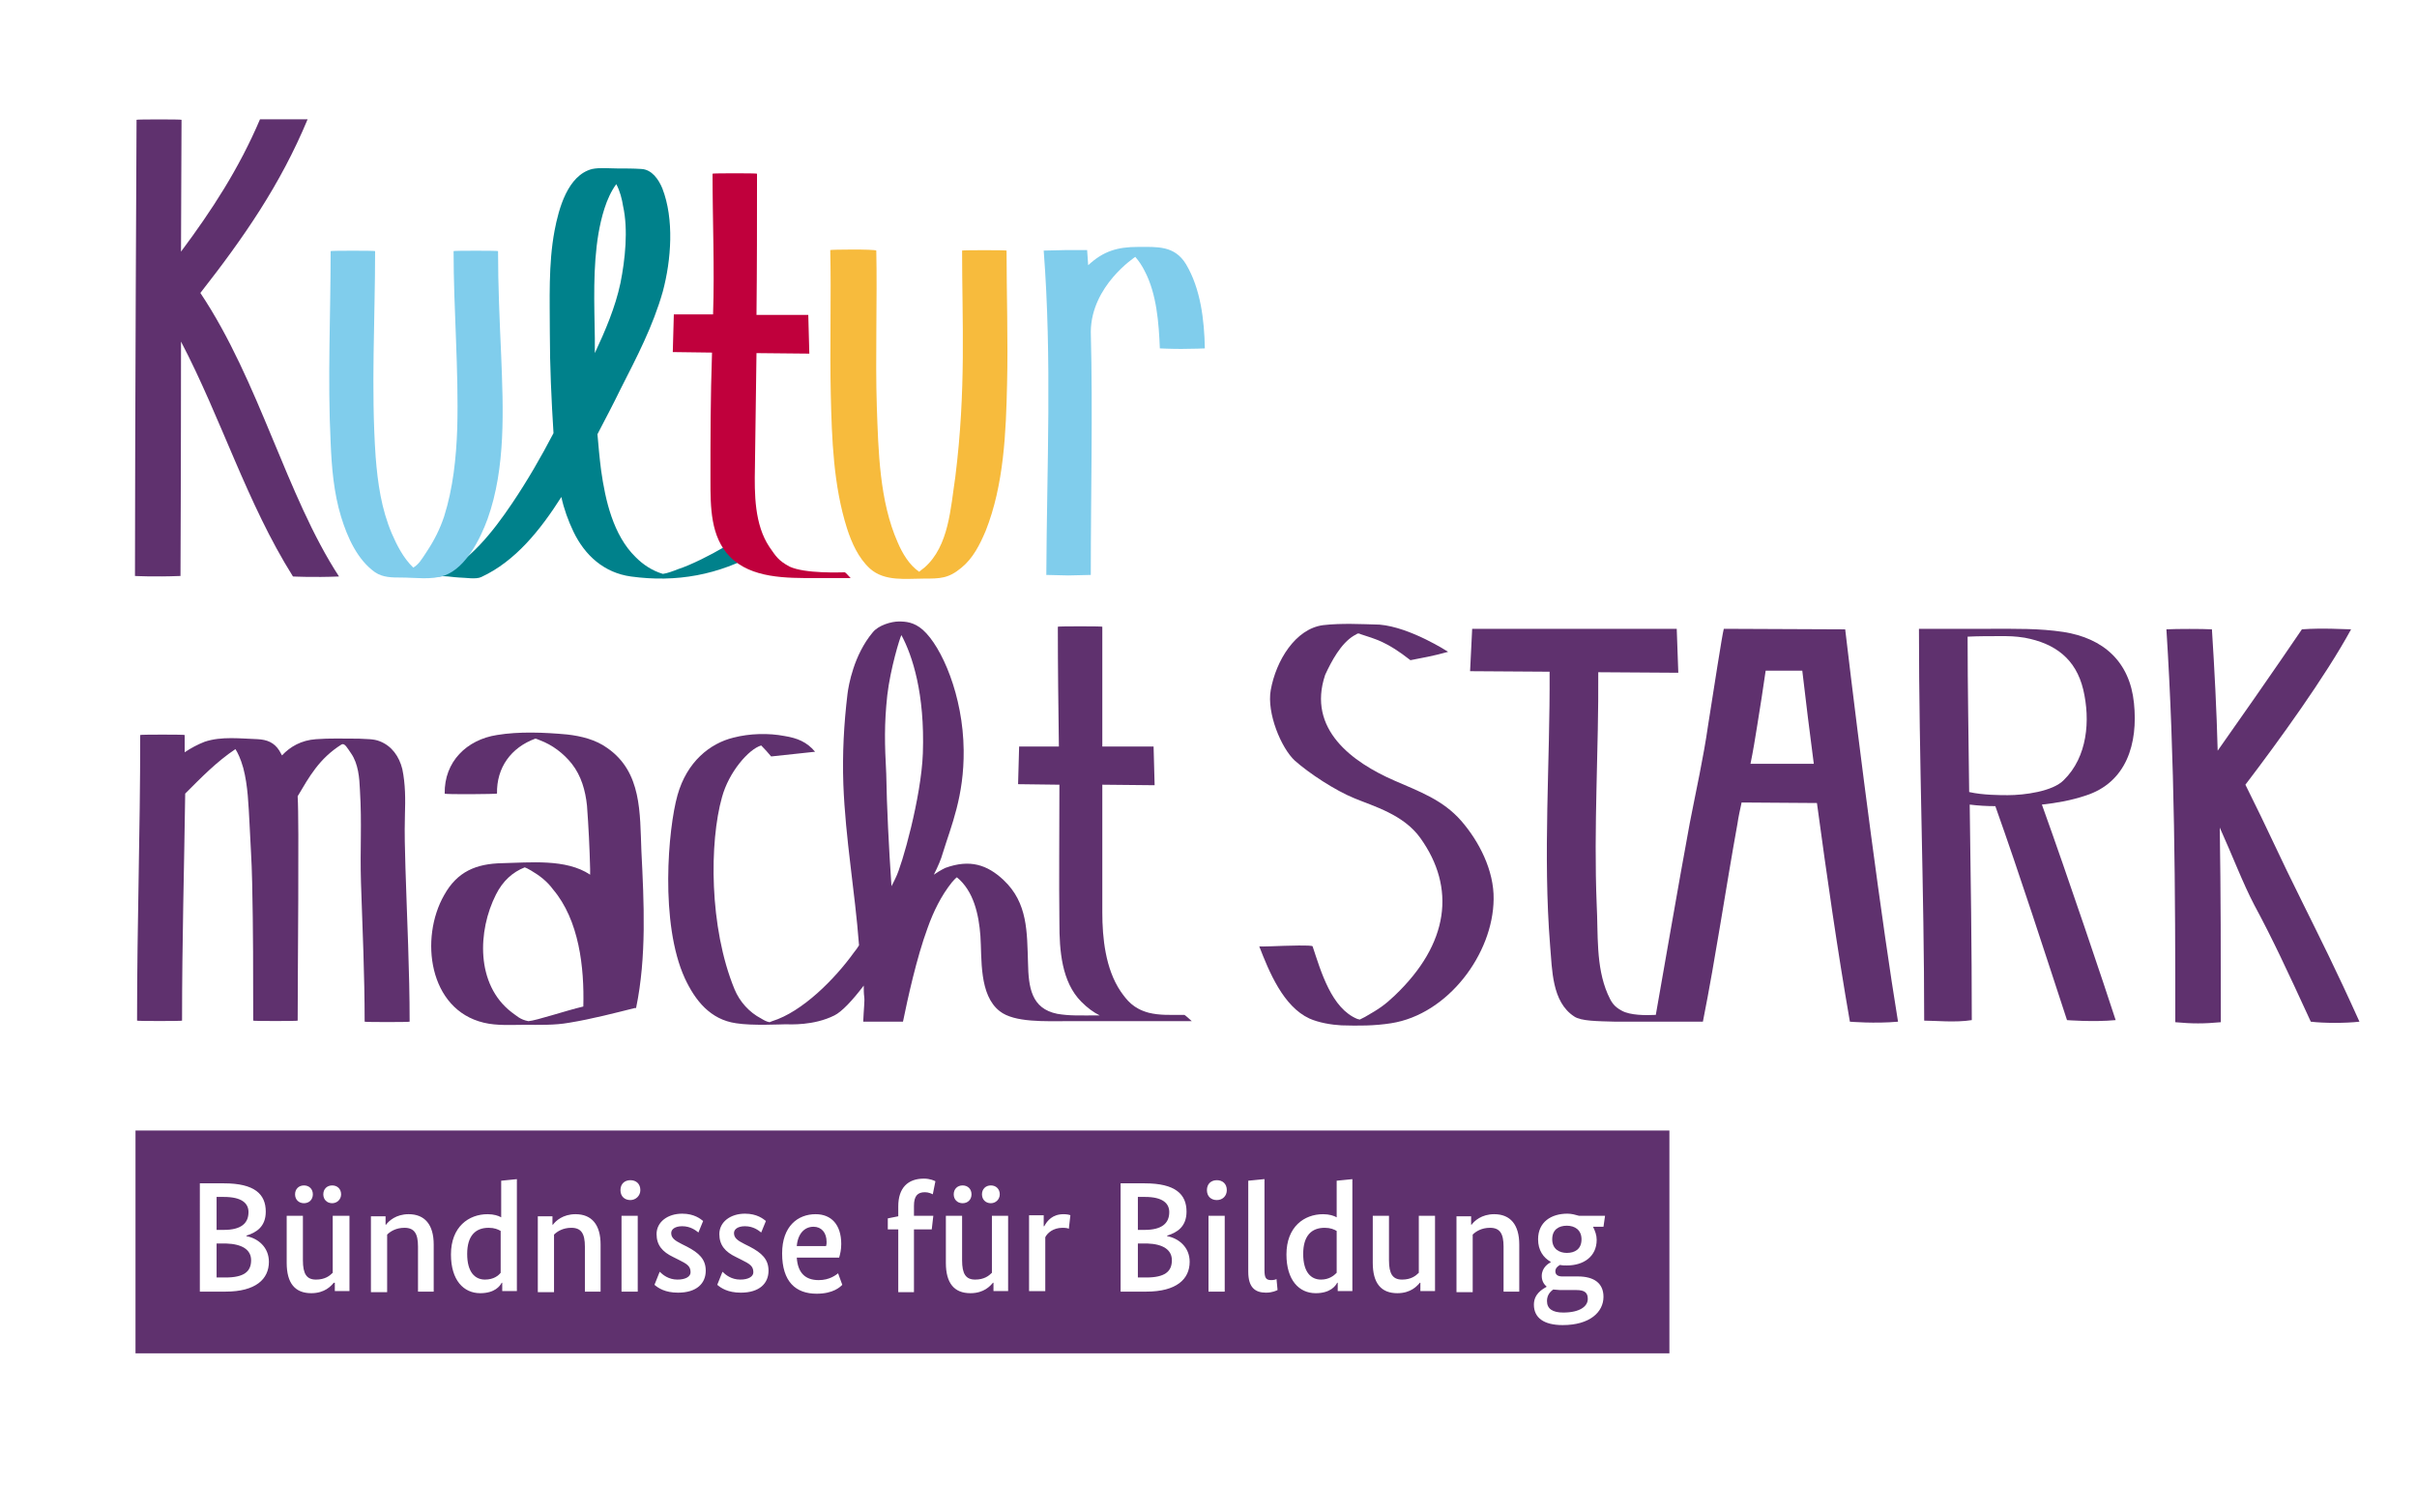 <?xml version="1.0" encoding="utf-8"?>
<!-- Generator: Adobe Illustrator 26.4.0, SVG Export Plug-In . SVG Version: 6.00 Build 0)  -->
<svg version="1.1" id="Ebene_1" xmlns="http://www.w3.org/2000/svg" xmlns:xlink="http://www.w3.org/1999/xlink" x="0px" y="0px"
	 viewBox="0 0 462 289" style="enable-background:new 0 0 462 289;" xml:space="preserve">
<style type="text/css">
	.st0{fill:#00818B;}
	.st1{fill:#F7BB3D;}
	.st2{fill:#C0003C;}
	.st3{fill:#80CDEC;}
	.st4{fill:#5F316E;}
</style>
<path class="st0" d="M143.8,105.5c-1,0-2,0-3,0s-1.7-1.3-2.6-0.8c-2.2,1.3-6.1,3.3-8.6,4.1c-1,0.4-2.1,0.8-2.9,0.9
	c-2-0.6-3.7-1.7-5.2-3.2c-4.3-4.2-5.8-10.9-6.6-16.6c-0.3-2.3-0.5-4.6-0.7-6.9c1.5-2.9,3-5.7,4.4-8.6c3.1-6.1,6.2-12,8.1-18.7
	c1.6-6,2.2-13.8-0.1-19.7c-0.7-1.7-2-3.6-4-3.7c-1.5-0.1-3.1-0.1-4.6-0.1s-3.3-0.2-4.8,0.1c-4.7,1.2-6.4,7.6-7.2,11.8
	c-1.2,6.4-0.9,13.2-0.9,19.6c0,6.3,0.3,12.7,0.7,19.1c-2.4,4.6-5,9.1-7.9,13.4c-3.7,5.5-8.2,11.2-14.3,14.1c0.9-0.4,3.3,0.1,4.2,0.1
	c1.1,0,3.2,0.4,4.2-0.1c6.5-3,11.3-9,15.3-15.3c0.5,2.3,1.3,4.5,2.3,6.6c2.2,4.6,5.9,7.9,11,8.6c8.7,1.2,16.8-0.3,24.4-4.6
	C144.9,105.6,143.9,105.5,143.8,105.5z M114.4,44.6c0.5-2.8,1.4-6.7,3.4-9.4c0.7,1.3,1.1,2.9,1.3,4.2c1,4.5,0.4,10.2-0.5,14.7
	c-1,4.7-2.9,9.1-4.9,13.4c0-1,0-2,0-2.9C113.6,58,113.3,51.1,114.4,44.6z"/>
<path class="st1" d="M158.7,47.8c0.2,8.4-0.1,19.2,0.1,27.6c0.2,8.5,0.5,17.4,3.1,25.6c0.9,2.8,2.2,5.7,4.4,7.7
	c2.8,2.5,6.9,1.9,10.3,1.9c3.1,0,4.7,0,7.2-2.1c2.2-1.8,3.5-4.4,4.6-7c3.5-8.8,3.9-18.9,4.1-28.2c0.2-7.7-0.1-17.7-0.1-25.4
	c0-0.1-8.5-0.1-8.5,0c0,13.7,0.8,26.5-1.3,43.3c-0.9,5.9-1.2,13.2-5.9,17.3c-0.5,0.4-0.8,0.6-1,0.8c-1.9-1.3-3.2-3.5-4.1-5.6
	c-3.5-7.9-3.7-17.5-4-26c-0.3-9.1,0.1-20.7-0.1-29.8C167.2,47.6,158.7,47.7,158.7,47.8"/>
<path class="st2" d="M161.5,109.4c-0.8,0-7.6,0.3-10.6-1.1c-2.2-1.2-2.6-2-3.8-3.7c-2.9-4.3-2.9-10.2-2.8-15.2
	c0.1-7.3,0.2-14.6,0.3-21.9l10.1,0.1l-0.2-7.4h-9.9c0.1-9,0.1-17.9,0.1-27c0-0.1-8.5-0.1-8.5,0c0,9,0.4,18,0.1,26.9h-7.5l-0.2,7.2
	l7.5,0.1c-0.3,8.7-0.3,16.2-0.3,24.4c0,5.1,0,10.8,3.7,14.6c4.1,4.2,10.9,4.1,16.3,4.1c1.9,0,4.7,0,6.8,0
	C162.2,110.1,161.7,109.5,161.5,109.4z"/>
<g>
	<path class="st3" d="M95.2,48c0-0.1-8.5-0.1-8.5,0c0,11.3,1,22.6,0.7,33.9c-0.2,5.7-0.8,11.4-2.5,16.8c-0.8,2.4-1.9,4.6-3.3,6.7
		c-1.1,1.7-1.6,2.5-2.6,3.1c-1.9-1.8-3.2-4.4-4.1-6.5c-2-4.7-2.7-9.6-3.1-14.7c-0.9-13.1-0.1-26.2-0.1-39.3c0-0.1-8.5-0.1-8.5,0
		c0,12.2-0.6,24.4,0,36.6c0.2,4.8,0.6,9.6,2,14.2c1.2,3.9,3.1,8.2,6.5,10.6c1.5,1,3.2,1,5,1c2.6,0,5.8,0.5,8.3-0.4
		c4.1-1.5,6.8-7,8.2-10.8c3.5-9.8,3-21,2.6-31.2C95.5,61.3,95.2,54.6,95.2,48z"/>
	<path class="st3" d="M226.7,50.5c-2.2-3.6-5.5-3.3-9.2-3.3c-3.9,0-6.6,0.8-9.5,3.5c-0.1-1-0.1-2-0.2-2.9h-4l-4.3,0.1
		c1.6,20.8,0.6,41.2,0.5,62l4.2,0.1l4.3-0.1c0-15.6,0.4-31,0-46.5c0.1-8.8,8.4-14.2,8.5-14.3c0.7,0.8,1.3,1.7,1.8,2.7
		c2.3,4.4,2.7,9.9,2.9,14.8c0,0,2,0.1,4.1,0.1c2.2,0,4.5-0.1,4.5-0.1C230.2,61.2,229.5,55.2,226.7,50.5z"/>
</g>
<g>
	<path class="st4" d="M34.5,110.1c0-1.2,0.1-22,0.1-44.8C42.3,80,47.2,96.2,56,110.2c0,0,3.9,0.2,8.8,0C54.7,94.7,49.6,72.9,38.3,56
		c8.3-10.6,15.3-20.7,20.5-33.2h-9.1c-4,9.4-9.2,17.4-15.1,25.3c0-9.2,0.1-18,0.1-25.2c0-0.1-8.6-0.1-8.6,0c0,0-0.3,58.4-0.3,87.2
		C25.9,110.1,29.3,110.3,34.5,110.1z"/>
	<path class="st4" d="M407.9,134.4c-0.8-7.9-5.8-12.4-13.5-13.6c-4.6-0.7-9.3-0.6-13.9-0.6c-1.5,0-2.9,0-4.4,0c-6.5,0-7.4,0-9.3,0
		c0,25,1,50,1,74.9c2.1,0,6,0.4,9.1-0.1c0-13.7-0.2-27.5-0.4-41.2c1.6,0.2,3.2,0.3,4.9,0.3c4.7,13.2,9.4,27.8,13.7,40.9
		c0,0,5,0.4,9.3,0c-1.9-5.9-9.2-27.6-14.1-41.2c2.8-0.3,5.6-0.8,8.3-1.7C406.5,149.6,408.7,142.1,407.9,134.4z M383.8,152
		c-1.4,0-4.8,0-7.4-0.6c-0.1-9.9-0.3-19.8-0.3-29.7c2.1-0.1,4.2-0.1,6.3-0.1c1.6,0,2.7,0,4.6,0.3c5.9,1.1,9.8,4.1,11.2,9.9
		c1.4,5.9,0.8,12.9-3.7,17.3C392.4,151.3,386.9,152,383.8,152z"/>
	<path class="st4" d="M329.5,120.2c-0.3,1-2,12.1-3,18.4c-0.9,6.3-2.3,12.5-3.5,18.7c-2.1,11.3-5.6,31.7-6.5,36.7
		c-1.9,0.1-4.9,0.1-6.5-0.8c-1.5-0.8-2-1.6-2.7-3.2c-2.3-5.3-1.8-11.5-2.1-17.1c-0.6-14.8,0.4-29.6,0.3-44.4l15.3,0.1l-0.3-8.4
		h-39.1l-0.4,8.1l15.2,0.1c0.1,17.5-1.3,34.9,0.1,52.4c0.4,4.5,0.3,10.7,4.6,13.5c1.3,0.9,4.4,0.9,8,1c3.5,0,6.6,0,11.5,0
		c3.1,0,5.1,0,5.1,0c2.5-12.6,4.3-25.1,6.6-37.8c0.2-1.4,0.5-2.7,0.8-4.1l14.4,0.1c1.9,14,3.9,28,6.3,41.8c0,0,4.8,0.4,9.2,0
		c-3.1-18.9-7.3-51.3-10.1-75L329.5,120.2z M334.6,146c0.5-2.4,0.9-4.9,1.3-7.4c0.6-3.6,1.1-7,1.6-10.4h7c0.7,5.9,1.4,11.8,2.2,17.8
		H334.6z"/>
	<path class="st4" d="M250.3,194.7c1.8,0.8,4.2,1.2,6.1,1.3c3.3,0.1,6.3,0.1,9.5-0.4c10.9-1.7,19.5-13.3,19.6-23.7
		c0.1-5.5-2.8-11.1-6.2-15c-3.5-4-8-5.6-12.8-7.7c-8-3.5-16.7-9.8-13.2-20.2c1.2-2.6,3-6,5.5-7.5c0.2-0.1,0.4-0.2,0.7-0.4
		c0.2,0,0.4,0,0.5,0.1c3,1,5,1.4,9.6,5c2-0.4,4.4-0.8,7.2-1.6c0,0-7.2-4.7-13.1-5.2c-3.6-0.1-7.3-0.3-10.8,0.1
		c-5.3,0.7-9,6.8-10,12.4c-0.8,4.4,2,11.1,4.6,13.5c2.7,2.4,7.7,5.7,11.4,7.2c3.6,1.5,9.4,3.1,12.6,7.6c6.8,9.5,5.5,20.2-4.9,30.1
		c-1.9,1.8-2.9,2.5-5.7,4.1c-0.4,0.2-0.8,0.4-1,0.5c-0.1,0-0.2-0.1-0.4-0.1c-5-2-7-9.1-8.6-13.9c-0.1-0.3-5.1-0.1-5.5-0.1
		c-0.3,0-4.6,0.2-4.7,0.1C242.6,185.8,245.3,192.4,250.3,194.7z"/>
	<path class="st4" d="M440,172.3c-4.4-8.8-6.3-13.3-10.8-22.3c6.4-8.4,15.3-20.7,20.2-29.7c-1.2,0-5.4-0.3-9.4,0
		c-0.5,0.7-5.1,7.6-16.1,23.2c-0.2-7.7-0.6-15.4-1.1-23.2c-1.8-0.1-6.7-0.1-8.7,0c1.6,25,1.7,50,1.7,75.1c3.2,0.3,5.5,0.3,8.7,0
		c0-12.4,0-24.8-0.2-37.2c2.4,5.3,4.4,10.6,6.6,14.8c3.5,6.5,6.2,12.3,10.8,22.3c2.5,0.3,6.7,0.3,9.3,0
		C446.4,185.1,443.7,179.8,440,172.3z"/>
	<path class="st4" d="M140.7,195.6c3.1,0.5,8.5,0.2,9.4,0.2c0.9,0,5.4,0.3,9.4-1.7c1.4-0.7,3.4-2.8,5.6-5.7c0,0.7,0,1.5,0.1,2.2
		c0.1,0.7-0.1,2.3-0.2,4.7c3.8,0,7.6,0,7.6,0c0.9-4.4,2.6-12.2,4.7-17.9c1.1-3.1,2.6-6.2,4.7-8.8c0.2-0.2,0.5-0.6,0.9-0.9
		c3.2,2.6,4.2,7.1,4.5,11.2c0.3,4.3-0.3,11.3,3.7,14.4c2.8,2.2,8.7,1.9,13.2,1.9c2.3,0,7.7,0,12.3,0c1.4,0,3,0,4.8,0
		c1.7,0,4.3,0,6.4,0c-0.2-0.2-1.2-1.1-1.4-1.2c-2.9,0-4.7,0.1-6.8-0.4c-3-0.8-4.2-2.4-5.4-4.1c-2.9-4.3-3.5-10.2-3.5-15.1
		c0-8.8,0-16.7,0-24.4l10,0.1l-0.2-7.4h-9.8c0-7.5,0-14.9,0-22.9c0-0.1-8.5-0.1-8.5,0c0,8.1,0.1,15.2,0.2,22.9h-7.6l-0.2,7.2
		l7.9,0.1c0,10.3-0.1,17.5,0,26.5c0,5.1,0.4,11.2,4.2,15c1.2,1.2,2.3,2,3.5,2.6c-4,0-5.7,0.1-8.1-0.3c-5-1-5.5-5.1-5.6-9.7
		c-0.2-5.9,0-11.5-4.7-15.9c-3.1-2.9-6.4-4-11.1-2.3c0,0-0.9,0.4-2.2,1.3c0.8-1.6,1.4-3,1.7-4.1c1.6-5.2,4.1-10.9,4-19.7
		c-0.1-10.4-4.2-19.8-7.8-23c-1.7-1.5-3.3-1.6-4.6-1.6c-1.4,0-3.9,0.7-5,2.1c-3.6,4.3-4.6,10.1-4.8,11.7c-0.7,5.8-1,11.5-0.8,17.3
		c0.4,10.5,2.2,20.3,3,30.8c-0.3,0.5-0.6,0.9-1,1.4c-3.6,5-9.8,11.3-15.6,13.1c-0.3,0.1-0.5,0.2-0.5,0.2c-0.6-0.1-1.1-0.4-1.6-0.7
		c-2.3-1.2-4.1-3.2-5.1-5.6c-4.9-11.9-4.8-28.2-2.4-36.7c1.3-4.8,5.1-9.2,7.5-9.9c0.7,0.7,1.4,1.5,1.9,2.1l8.4-0.9
		c-1.6-1.9-3.4-2.6-5.8-3c-3.1-0.6-6.7-0.5-9.8,0.3c-4.5,1.1-8.9,4.6-10.7,11c-1.8,6.4-3.4,24.5,1.4,35
		C132.9,191.3,135.8,194.9,140.7,195.6z M169.6,132.9c0.6-5.1,2.4-11,2.7-11.5c2.1,3.9,4.5,11.2,4.1,22.6c-0.3,8.4-4,21.5-5.2,23.8
		c-0.2,0.5-0.5,1-0.8,1.6c-0.5-7.4-0.9-15.2-1-21.5C169.1,142.2,169,138.5,169.6,132.9z"/>
	<path class="st4" d="M60.4,141.3c-2.8,0.2-4.9,1.4-6.5,3.1c-0.2-0.3-0.3-0.6-0.5-0.9c-1-1.6-2.4-2.1-4.1-2.2
		c-3.2-0.1-7-0.6-10.2,0.5c-1.3,0.5-2.6,1.2-3.8,2c0-1.1,0-2.2,0-3.3c0-0.1-8.5-0.1-8.5,0c0,19.2-0.6,35.5-0.6,54.6
		c0,0.1,8.6,0.1,8.6,0c0-15.3,0.4-28.8,0.6-43.4c3-3,6-6.1,9.6-8.5c0.4,0.6,1,1.8,1.5,3.6c0.9,3.4,1,7.1,1.2,10.7
		c0.2,4.5,0.4,6.6,0.5,11.2c0.2,8.8,0.2,17.6,0.2,26.4c0,0.1,8.5,0.1,8.5,0c0-10,0.3-38,0-42.8v-0.1c2.2-3.7,4.1-7.2,8.4-9.9
		c0.6-0.3,1.1,0.7,1.8,1.7c1.4,2,1.6,4.7,1.7,7c0.4,6.7,0,11,0.2,17.7c0.3,8.9,0.7,17.7,0.7,26.6c0,0.1,8.6,0.1,8.6,0
		c0-9.8-0.5-19.6-0.8-29.4c-0.1-4.2-0.2-5.9-0.1-10.1c0.1-3,0.1-5.9-0.5-8.8c-0.6-2.4-2-4.4-4.3-5.3c-1.2-0.5-2.7-0.4-4-0.5
		C65.6,141.2,63,141.1,60.4,141.3z"/>
	<path class="st4" d="M92.5,195.5c2.5,0.6,5.3,0.4,7.8,0.4c2.8,0,5.7,0.1,8.5-0.4c4.3-0.7,8.9-1.9,12.5-2.8c0.1,0,0.1,0,0.1,0
		s0,0,0.1,0c0,0,0.1,0,0.1-0.1c2-9.7,1.5-20,1-29.9c-0.3-7.3,0.1-15.1-6.5-19.7c-2.2-1.6-5-2.3-7.7-2.6c-4.3-0.4-9.2-0.6-13.4,0.1
		c-5.8,0.9-10.1,5.1-10,11.2c0,0.2,10,0.1,10,0c-0.1-5,2.7-8.8,7.3-10.5c0.2,0,0.4,0.1,0.9,0.3c2.4,0.9,4.5,2.5,6.1,4.5
		c1.8,2.3,2.6,5.1,2.9,8c0.3,4,0.5,8.1,0.6,12.1c0,0.4,0,0.8,0,1.1c-4.6-3.1-11.6-2.3-16.8-2.2c-5,0.1-8.6,1.6-11.1,6.1
		C80.2,179.3,81.9,193,92.5,195.5z M94.8,171c1.3-2.6,3.2-4.3,5.5-5.2c0.3,0.1,0.5,0.2,1.2,0.6c1.7,1,3.1,2.1,4.2,3.6
		c5,5.9,6,14.9,5.8,22.4c-3.4,0.8-9,2.7-10.5,2.8c-1.6-0.3-2.2-1-3.2-1.7C90.9,188.2,91.3,177.9,94.8,171z"/>
	<path class="st4" d="M48,240.9c0-2-1.7-3.1-4.8-3.2h-1.8v6.5h1.7C46.6,244.2,48,243.1,48,240.9z"/>
	<path class="st4" d="M252.5,244.6c1.6,0,2.5-0.8,3-1.3v-8c-0.5-0.3-1.2-0.6-2.3-0.6c-2.5,0-4.1,1.5-4.1,5S250.6,244.6,252.5,244.6z
		"/>
	<path class="st4" d="M47.5,231.7c0-1.7-1.3-2.9-4.7-2.9h-1.4v6.3h1.4C46,235.1,47.5,233.9,47.5,231.7z"/>
	<path class="st4" d="M223.5,231.7c0-1.7-1.3-2.9-4.6-2.9h-1.4v6.3h1.3C222,235.1,223.5,233.9,223.5,231.7z"/>
	<path class="st4" d="M92.7,244.6c1.7,0,2.6-0.8,3-1.3v-8c-0.5-0.3-1.2-0.6-2.3-0.6c-2.5,0-4.1,1.5-4.1,5S90.8,244.6,92.7,244.6z"/>
	<path class="st4" d="M224,240.9c0-2-1.7-3.1-4.7-3.2h-1.8v6.5h1.6C222.6,244.2,224,243.1,224,240.9z"/>
	<path class="st4" d="M299.5,239.5c1.5,0,2.8-0.7,2.8-2.6c0-1.8-1.3-2.6-2.8-2.6s-2.8,0.7-2.8,2.6
		C296.7,238.8,298.1,239.5,299.5,239.5z"/>
	<path class="st4" d="M298.8,250.9c3.2,0,4.7-1.2,4.7-2.6c0-1.2-0.6-1.7-2.2-1.7h-3.1c-0.5,0-0.9-0.1-1.3-0.1
		c-0.6,0.4-1.2,1.1-1.2,2.2C295.7,250.2,296.8,250.9,298.8,250.9z"/>
	<path class="st4" d="M25.9,258.7h293.2v-42.6H25.9V258.7z M121.9,246.9h-3.1v-14.5h3.1V246.9z M234.1,246.9H231v-14.5h3.1V246.9z
		 M294.7,243.9c0-1.6,1.3-2.4,1.7-2.6v-0.1c-1.4-0.8-2.4-2.2-2.4-4.3c0-3.3,2.5-4.9,5.6-4.9c0.8,0,1.5,0.2,2.2,0.4h5l-0.3,2.1h-2
		c0.4,0.8,0.7,1.6,0.7,2.5c0,3.2-2.5,4.9-5.7,4.9c-0.4,0-0.9,0-1.3-0.1c-0.4,0.2-0.9,0.6-0.9,1.2c0,0.6,0.4,1,1.3,1h3
		c3.1,0,4.9,1.3,4.9,3.9c0,2.9-2.6,5.4-7.8,5.4c-3.6,0-5.5-1.4-5.5-3.9c0-2,1.5-2.9,2.4-3.4v-0.1C295,245.4,294.7,244.7,294.7,243.9
		z M278.4,232.5L278.4,232.5h2.8v1.6h0.1c0.5-0.7,1.9-2,4.3-2c3.1,0,4.8,2,4.8,5.8v9h-3v-8.6c0-2.5-0.7-3.6-2.6-3.6
		c-1.6,0-2.7,0.7-3.3,1.3v11h-3.1V232.5z M262.4,232.4h3.1v8.5c0,2.6,0.7,3.7,2.5,3.7c1.7,0,2.6-0.7,3.2-1.3v-10.9h3.1v14.4h-2.8
		v-1.6h-0.1c-0.5,0.6-1.7,2-4.3,2c-3.1,0-4.7-1.9-4.7-5.8V232.4z M252.9,232.1c1.2,0,2.1,0.3,2.6,0.6v-7l3-0.3v21.4h-2.8v-1.6h-0.1
		c-0.3,0.6-1.3,2-4.1,2c-3.2,0-5.6-2.5-5.6-7.4C245.9,234.5,249.3,232.1,252.9,232.1z M238.6,225.7l3-0.3h0.1v17.4
		c0,1.5,0.3,1.9,1.3,1.9c0.5,0,0.8-0.1,1-0.2l0.2,2.1c-0.2,0.1-1,0.5-2.2,0.5c-2.1,0-3.4-1-3.4-4V225.7z M232.6,225.6
		c1.1,0,1.9,0.7,1.9,1.9c0,1.1-0.8,1.9-1.9,1.9c-1.1,0-1.9-0.7-1.9-1.9S231.5,225.6,232.6,225.6z M214.2,226.2h4.6
		c5.9,0,8,2.1,8,5.4c0,2.9-1.8,4-3.7,4.6v0.1c2.2,0.4,4.3,2.1,4.3,4.9c0,3.3-2.5,5.7-8.3,5.7h-4.9V226.2z M196.7,232.3h2.8v2.1h0.1
		c0.6-1.1,1.6-2.3,3.7-2.3c0.6,0,1.1,0.1,1.3,0.2l-0.3,2.6c-0.1-0.1-0.5-0.2-1.2-0.2c-1.8,0-2.9,1-3.3,1.8v10.3h-3.1V232.3z
		 M189.4,226.6c1,0,1.7,0.7,1.7,1.7s-0.8,1.7-1.7,1.7c-1,0-1.7-0.7-1.7-1.7S188.4,226.6,189.4,226.6z M184,226.6
		c1,0,1.7,0.7,1.7,1.7S185,230,184,230s-1.7-0.7-1.7-1.7S183,226.6,184,226.6z M180.8,232.4h3.1v8.5c0,2.6,0.7,3.7,2.5,3.7
		c1.7,0,2.6-0.7,3.2-1.3v-10.9h3.1v14.4h-2.8v-1.6h-0.1c-0.5,0.6-1.7,2-4.3,2c-3.1,0-4.7-1.9-4.7-5.8V232.4z M169.7,232.9l2-0.4
		v-1.9c0-3.5,1.8-5.3,4.9-5.3c1.2,0,2,0.4,2.2,0.5l-0.5,2.5c-0.2-0.1-0.8-0.4-1.5-0.4c-1.4,0-2.1,0.7-2.1,2.6v1.9h3.7l-0.3,2.6h-3.4
		v12h-3v-12h-2V232.9z M155.9,232.1c3,0,4.9,2,4.9,5.7c0,1.1-0.2,1.9-0.4,2.6h-8.1c0.2,3,1.7,4.3,4.2,4.3c2.1,0,3.3-1,3.7-1.3
		l0.8,2.2c-0.4,0.4-1.7,1.7-4.9,1.7c-4,0-6.6-2.3-6.6-7.7C149.5,234.4,152.5,232.1,155.9,232.1z M141.7,240.8l-1-0.5
		c-2.1-1-3.2-2.3-3.2-4.4c0-2.3,2.1-3.9,4.9-3.9c2.3,0,3.5,1,4,1.4l-0.9,2.2c-0.5-0.4-1.5-1.2-3.1-1.2c-1.4,0-2.1,0.6-2.1,1.3
		c0,0.9,0.6,1.4,2,2.1l1,0.5c2.3,1.2,3.6,2.4,3.6,4.6c0,2.4-1.7,4.2-5.3,4.2c-2.5,0-3.8-0.9-4.5-1.5l1-2.5c0.6,0.6,1.7,1.5,3.4,1.5
		c1.6,0,2.5-0.6,2.5-1.4C144,242,143.3,241.6,141.7,240.8z M129.7,240.8l-1-0.5c-2.1-1-3.2-2.3-3.2-4.4c0-2.3,2.1-3.9,4.9-3.9
		c2.3,0,3.5,1,4,1.4l-0.9,2.2c-0.5-0.4-1.5-1.2-3.1-1.2c-1.4,0-2.1,0.6-2.1,1.3c0,0.9,0.6,1.4,2,2.1l1,0.5c2.3,1.2,3.6,2.4,3.6,4.6
		c0,2.4-1.7,4.2-5.3,4.2c-2.5,0-3.8-0.9-4.5-1.5l1-2.5c0.6,0.6,1.7,1.5,3.4,1.5c1.6,0,2.5-0.6,2.5-1.4
		C132,242,131.3,241.6,129.7,240.8z M120.5,225.6c1.1,0,1.9,0.7,1.9,1.9c0,1.1-0.9,1.9-1.9,1.9c-1.1,0-1.9-0.7-1.9-1.9
		S119.4,225.6,120.5,225.6z M102.8,232.5h2.8v1.6h0.1c0.5-0.7,1.9-2,4.3-2c3.1,0,4.8,2,4.8,5.8v9h-3v-8.6c0-2.5-0.7-3.6-2.6-3.6
		c-1.6,0-2.7,0.7-3.3,1.3v11h-3.1V232.5z M93.2,232.1c1.2,0,2.1,0.3,2.6,0.6v-7l3-0.3v21.4H96v-1.6h-0.1c-0.3,0.6-1.3,2-4.1,2
		c-3.2,0-5.6-2.5-5.6-7.4C86.2,234.5,89.6,232.1,93.2,232.1z M70.9,232.5h2.8v1.6h0.1c0.5-0.7,1.9-2,4.3-2c3.1,0,4.8,2,4.8,5.8v9h-3
		v-8.6c0-2.5-0.7-3.6-2.6-3.6c-1.6,0-2.7,0.7-3.3,1.3v11h-3.1V232.5z M63.5,226.6c1,0,1.7,0.7,1.7,1.7s-0.8,1.7-1.7,1.7
		c-1,0-1.7-0.7-1.7-1.7S62.5,226.6,63.5,226.6z M58.1,226.6c1,0,1.7,0.7,1.7,1.7s-0.7,1.7-1.7,1.7s-1.7-0.7-1.7-1.7
		S57.1,226.6,58.1,226.6z M54.8,232.4h3.1v8.5c0,2.6,0.7,3.7,2.5,3.7c1.7,0,2.6-0.7,3.2-1.3v-10.9h3.1h0.1v14.4H64v-1.6h-0.2
		c-0.5,0.6-1.7,2-4.3,2c-3.1,0-4.7-1.9-4.7-5.8V232.4z M38.2,226.2h4.6c5.9,0,8,2.1,8,5.4c0,2.9-1.8,4-3.7,4.6v0.1
		c2.2,0.4,4.3,2.1,4.3,4.9c0,3.3-2.5,5.7-8.3,5.7h-4.9V226.2z"/>
	<path class="st4" d="M158,237.4c0-1.8-1-2.9-2.5-2.9c-1.7,0-3,1.3-3.2,3.7h5.6C158,237.9,158,237.7,158,237.4z"/>
</g>
</svg>
